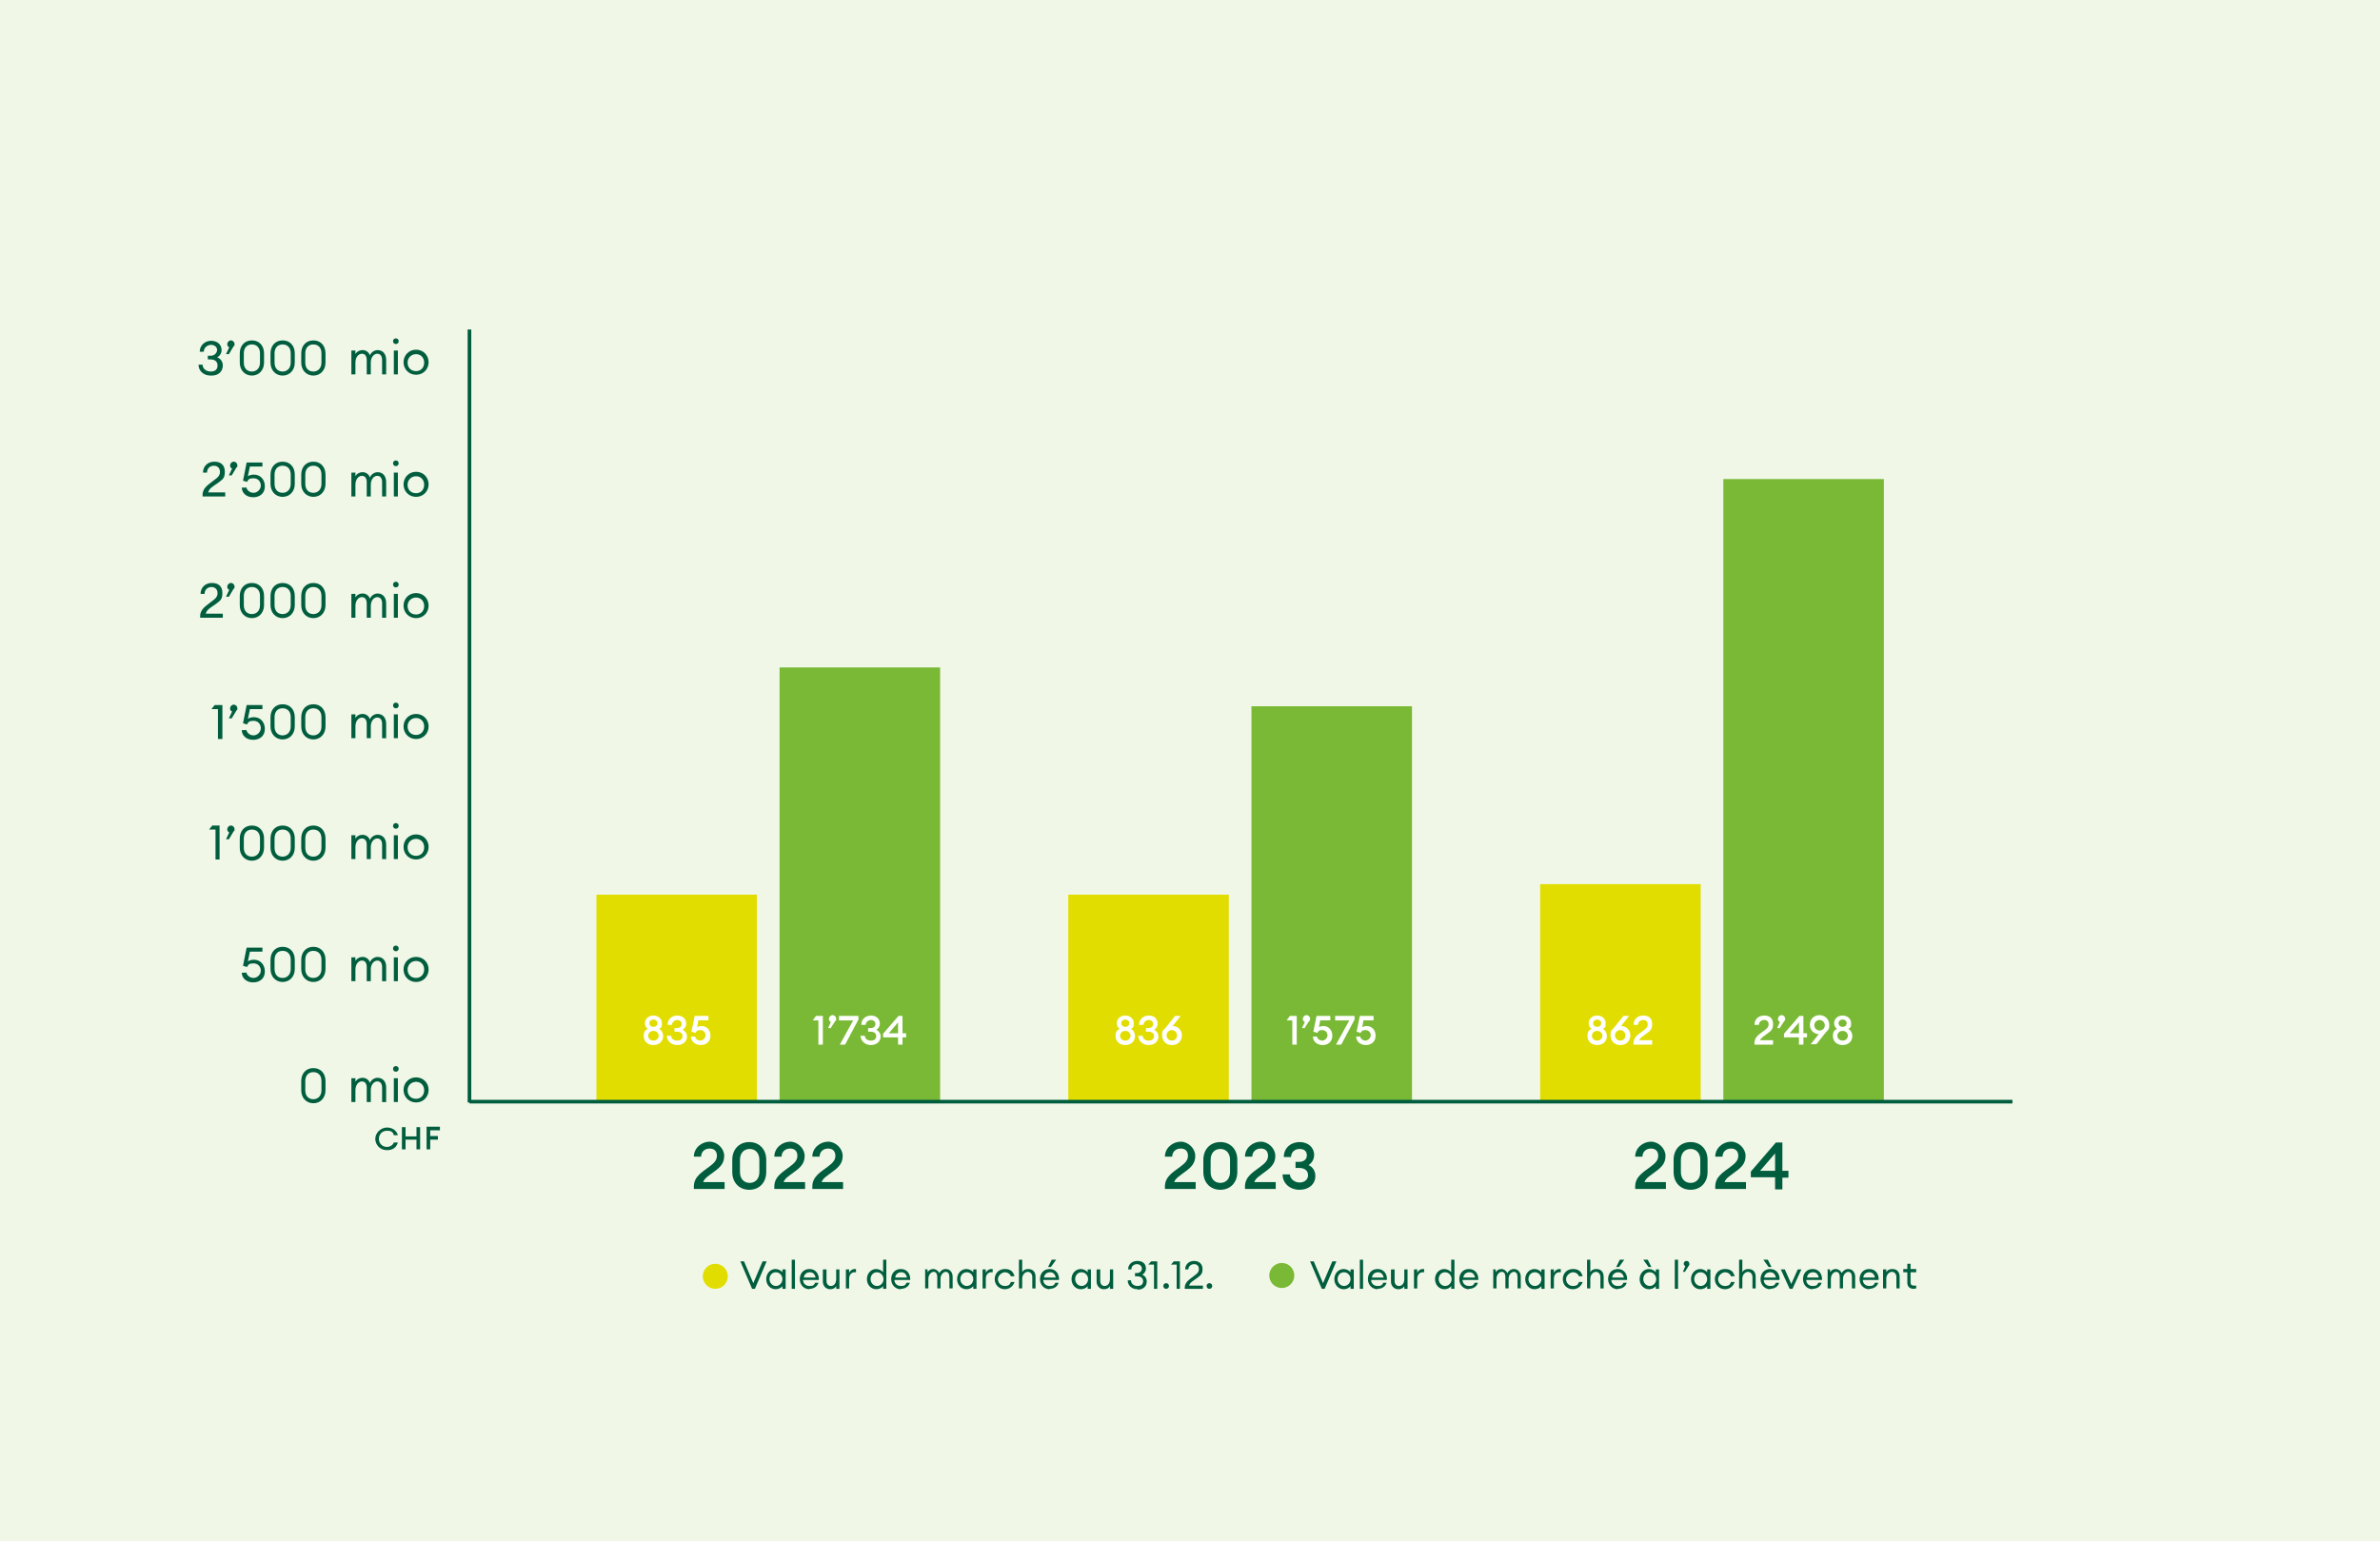 <?xml version="1.0" encoding="UTF-8"?>
<svg xmlns="http://www.w3.org/2000/svg" id="Ebene_1" version="1.1" viewBox="0 0 588.6 381.2">
  <defs>
    <style>
      .st0 {
        fill: #f0f7e7;
      }

      .st1 {
        isolation: isolate;
      }

      .st2 {
        fill: #79b935;
      }

      .st3 {
        fill: none;
        stroke: #005d3e;
        stroke-width: .9px;
      }

      .st4 {
        fill: #fff;
      }

      .st5 {
        fill: #005d3e;
      }

      .st6 {
        fill: #e2dd00;
      }
    </style>
  </defs>
  <g id="BG">
    <rect class="st0" y="0" width="588.6" height="381.2"></rect>
  </g>
  <g>
    <g>
      <path class="st5" d="M208.5,292.4h-5.3c.3-1,1.6-1.7,2.6-2.5,1.7-1.2,2.6-2.2,2.6-4s-1.7-3.5-3.6-3.5-3.9,1.5-3.9,3.7h1.8c0-1.2.9-2,2.1-2s1.8.7,1.8,1.8-.7,1.8-1.9,2.7c-1.7,1.3-3.8,2.4-3.8,4.9v.6h7.6v-1.8h0ZM199.1,292.4h-5.3c.3-1,1.6-1.7,2.6-2.5,1.7-1.2,2.6-2.2,2.6-4s-1.7-3.5-3.6-3.5-3.9,1.5-3.9,3.7h1.8c0-1.2.9-2,2.1-2s1.8.7,1.8,1.8-.7,1.8-1.9,2.7c-1.7,1.3-3.8,2.4-3.8,4.9v.6h7.6v-1.8h0ZM183,289.9v-3c0-1.7,1-2.7,2.4-2.7s2.4,1,2.4,2.7v3c0,1.7-1,2.7-2.4,2.7s-2.4-1-2.4-2.7M189.5,289.9v-3c0-2.6-1.7-4.4-4.2-4.4s-4.2,1.8-4.2,4.4v3c0,2.6,1.7,4.4,4.2,4.4s4.2-1.8,4.2-4.4M179.2,292.4h-5.3c.3-1,1.6-1.7,2.6-2.5,1.7-1.2,2.6-2.2,2.6-4s-1.7-3.5-3.6-3.5-3.9,1.5-3.9,3.7h1.8c0-1.2.9-2,2.1-2s1.8.7,1.8,1.8-.7,1.8-1.9,2.7c-1.7,1.3-3.8,2.4-3.8,4.9v.6h7.6v-1.8h0Z"></path>
      <g>
        <g>
          <rect class="st2" x="192.8" y="165.1" width="39.7" height="107.1"></rect>
          <g class="st1">
            <g class="st1">
              <path class="st4" d="M202.4,252.4h-1.4l.8-1.1h1.7v7.1h-1.1v-6Z"></path>
            </g>
            <g class="st1">
              <path class="st4" d="M205.5,254.3h-.7l.7-1.5c-.3-.1-.5-.4-.5-.8s.4-.9.9-.9.9.4.9.9,0,.4-.2.5l-1.1,1.7Z"></path>
            </g>
            <g class="st1">
              <path class="st4" d="M207.7,258.4l3.3-6h-3.5v-1.1h4.8v.9l-3.3,6.2h-1.2Z"></path>
              <path class="st4" d="M215.4,258.5c-1.4,0-2.5-.9-2.6-2.3h1.1c0,.8.7,1.2,1.5,1.2s1.3-.4,1.3-1.1c0-.7-.5-1.1-1.4-1.1h-.6v-.9h.6c.7,0,1.2-.4,1.2-1,0-.6-.5-1-1.1-1s-1.3.5-1.3,1.2h-1.1c0-1.4,1.1-2.3,2.4-2.3s2.2.8,2.2,2c0,.7-.4,1.3-.9,1.5.6.3,1.1.9,1.1,1.7,0,1.2-1,2.1-2.4,2.1Z"></path>
              <path class="st4" d="M222.1,256.6h-3.7v-.9l3.8-4.4h1v4.3h.9v1h-.9v1.8h-1.1v-1.8ZM222.1,252.9l-2.3,2.7h2.3v-2.7Z"></path>
            </g>
          </g>
        </g>
        <g>
          <rect class="st6" x="147.5" y="221.3" width="39.7" height="51"></rect>
          <g class="st1">
            <g class="st1">
              <path class="st4" d="M161.6,258.5c-1.4,0-2.4-.9-2.4-2.2s.4-1.4,1-1.8c-.4-.3-.7-.8-.7-1.4,0-1.1.9-1.9,2.1-1.9s2.1.8,2.1,1.9-.2,1.1-.7,1.4c.6.3,1,1,1,1.8,0,1.3-1,2.2-2.4,2.2ZM161.6,257.4c.8,0,1.3-.6,1.3-1.2s-.5-1.2-1.3-1.2-1.3.6-1.3,1.2.5,1.2,1.3,1.2ZM161.6,254c.6,0,1-.4,1-.9s-.4-.9-1-.9-1,.4-1,.9.4.9,1,.9Z"></path>
              <path class="st4" d="M167.5,258.5c-1.4,0-2.5-.9-2.6-2.3h1.1c0,.8.7,1.2,1.5,1.2s1.3-.4,1.3-1.1c0-.7-.5-1.1-1.4-1.1h-.6v-.9h.6c.7,0,1.2-.4,1.2-1,0-.6-.5-1-1.1-1s-1.3.5-1.3,1.2h-1.1c0-1.4,1.1-2.3,2.4-2.3s2.2.8,2.2,2c0,.7-.4,1.3-.9,1.5.6.3,1.1.9,1.1,1.7,0,1.2-1,2.1-2.4,2.1Z"></path>
              <path class="st4" d="M171.9,256.4c.1.6.7,1,1.3,1s1.3-.6,1.3-1.3-.5-1.3-1.3-1.3-1,.3-1.2.7l-1-.3.8-3.9h3.4v1.1h-2.5l-.3,1.7c.3-.2.6-.3,1.1-.3,1.3,0,2.2,1,2.2,2.4s-1,2.3-2.4,2.3-2.4-.9-2.4-2.1h1.1Z"></path>
            </g>
          </g>
        </g>
      </g>
    </g>
    <g>
      <path class="st5" d="M325.3,290.9c0-1.3-.7-2.3-1.7-2.7.8-.5,1.4-1.4,1.4-2.5,0-1.9-1.5-3.2-3.6-3.2s-3.9,1.4-3.9,3.7h1.8c0-1.2.9-2,2.1-2s1.8.6,1.8,1.6-.8,1.6-1.9,1.6h-.9v1.5h.9c1.3,0,2.2.6,2.2,1.8,0,1.1-.9,1.8-2.1,1.8s-2.3-.8-2.4-2h-1.8c0,2.3,1.9,3.8,4.2,3.8s3.9-1.4,3.9-3.4M315.5,292.4h-5.3c.3-1,1.6-1.7,2.6-2.5,1.7-1.2,2.6-2.2,2.6-4s-1.7-3.5-3.6-3.5-3.9,1.5-3.9,3.7h1.8c0-1.2.9-2,2.1-2s1.8.7,1.8,1.8-.7,1.8-1.9,2.7c-1.7,1.3-3.8,2.4-3.8,4.9v.6h7.6v-1.8h0ZM299.4,289.9v-3c0-1.7,1-2.7,2.4-2.7s2.4,1,2.4,2.7v3c0,1.7-1,2.7-2.4,2.7s-2.4-1-2.4-2.7M306,289.9v-3c0-2.6-1.7-4.4-4.2-4.4s-4.2,1.8-4.2,4.4v3c0,2.6,1.7,4.4,4.2,4.4s4.2-1.8,4.2-4.4M295.7,292.4h-5.3c.3-1,1.6-1.7,2.6-2.5,1.7-1.2,2.6-2.2,2.6-4s-1.7-3.5-3.6-3.5-3.9,1.5-3.9,3.7h1.8c0-1.2.9-2,2.1-2s1.8.7,1.8,1.8-.7,1.8-1.9,2.7c-1.7,1.3-3.8,2.4-3.8,4.9v.6h7.6v-1.8h0Z"></path>
      <g>
        <g>
          <rect class="st2" x="309.5" y="174.7" width="39.7" height="97.6"></rect>
          <g class="st1">
            <g class="st1">
              <path class="st4" d="M319.6,252.4h-1.4l.8-1.1h1.7v7.1h-1.1v-6Z"></path>
              <path class="st4" d="M322.7,254.3h-.7l.7-1.5c-.3-.1-.5-.4-.5-.8s.4-.9.9-.9.9.4.9.9,0,.4-.2.5l-1.1,1.7Z"></path>
              <path class="st4" d="M325.7,256.4c.1.6.7,1,1.3,1s1.3-.6,1.3-1.3-.5-1.3-1.3-1.3-1,.3-1.2.7l-1-.3.8-3.9h3.4v1.1h-2.5l-.3,1.7c.3-.2.7-.3,1.1-.3,1.3,0,2.2,1,2.2,2.4s-1,2.3-2.4,2.3-2.4-.9-2.4-2.1h1.1Z"></path>
            </g>
            <g class="st1">
              <path class="st4" d="M330.4,258.4l3.3-6h-3.5v-1.1h4.8v.9l-3.3,6.2h-1.2Z"></path>
            </g>
            <g class="st1">
              <path class="st4" d="M336.4,256.4c.1.6.7,1,1.3,1s1.3-.6,1.3-1.3-.5-1.3-1.3-1.3-1,.3-1.2.7l-1-.3.8-3.9h3.4v1.1h-2.5l-.3,1.7c.3-.2.7-.3,1.1-.3,1.3,0,2.2,1,2.2,2.4s-1,2.3-2.4,2.3-2.4-.9-2.4-2.1h1.1Z"></path>
            </g>
          </g>
        </g>
        <g>
          <rect class="st6" x="264.2" y="221.3" width="39.7" height="51"></rect>
          <g class="st1">
            <g class="st1">
              <path class="st4" d="M278.3,258.5c-1.4,0-2.4-.9-2.4-2.2s.4-1.4,1-1.8c-.4-.3-.7-.8-.7-1.4,0-1.1.9-1.9,2.1-1.9s2.1.8,2.1,1.9-.2,1.1-.7,1.4c.6.3,1,1,1,1.8,0,1.3-1,2.2-2.4,2.2ZM278.3,257.4c.8,0,1.3-.6,1.3-1.2s-.5-1.2-1.3-1.2-1.3.6-1.3,1.2.5,1.2,1.3,1.2ZM278.3,254c.6,0,1-.4,1-.9s-.4-.9-1-.9-1,.4-1,.9.4.9,1,.9Z"></path>
              <path class="st4" d="M284.1,258.5c-1.4,0-2.5-.9-2.6-2.3h1.1c0,.8.7,1.2,1.5,1.2s1.3-.4,1.3-1.1c0-.7-.5-1.1-1.4-1.1h-.6v-.9h.6c.7,0,1.2-.4,1.2-1,0-.6-.5-1-1.1-1s-1.3.5-1.3,1.2h-1.1c0-1.4,1.1-2.3,2.4-2.3s2.2.8,2.2,2c0,.7-.4,1.3-.9,1.5.6.3,1.1.9,1.1,1.7,0,1.2-1,2.1-2.4,2.1Z"></path>
              <path class="st4" d="M289.8,258.5c-1.4,0-2.4-1-2.4-2.4s.3-1.2.8-1.8l2.4-3h1.4l-2,2.5h.1c1.1,0,2.2.9,2.2,2.3s-1,2.4-2.4,2.4ZM289.8,257.4c.8,0,1.3-.6,1.3-1.3s-.6-1.3-1.3-1.3-1.3.6-1.3,1.3.6,1.3,1.3,1.3Z"></path>
            </g>
          </g>
        </g>
      </g>
    </g>
    <g>
      <path class="st5" d="M439,289.6h-3.7l3.7-4.3v4.3ZM439,294.2h1.8v-2.9h1.5v-1.7h-1.5v-7h-1.6l-6.2,7.2v1.4h6v2.9h0ZM431.8,292.4h-5.3c.3-1,1.6-1.7,2.6-2.5,1.7-1.2,2.6-2.2,2.6-4s-1.7-3.5-3.6-3.5-3.9,1.5-3.9,3.7h1.8c0-1.2.9-2,2.1-2s1.8.7,1.8,1.8-.7,1.8-1.9,2.7c-1.7,1.3-3.8,2.4-3.8,4.9v.6h7.6v-1.8h0ZM415.7,289.9v-3c0-1.7,1-2.7,2.4-2.7s2.4,1,2.4,2.7v3c0,1.7-1,2.7-2.4,2.7s-2.4-1-2.4-2.7M422.3,289.9v-3c0-2.6-1.7-4.4-4.2-4.4s-4.2,1.8-4.2,4.4v3c0,2.6,1.7,4.4,4.2,4.4s4.2-1.8,4.2-4.4M412,292.4h-5.3c.3-1,1.6-1.7,2.6-2.5,1.7-1.2,2.6-2.2,2.6-4s-1.7-3.5-3.6-3.5-3.9,1.5-3.9,3.7h1.8c0-1.2.9-2,2.1-2s1.8.7,1.8,1.8-.7,1.8-1.9,2.7c-1.7,1.3-3.8,2.4-3.8,4.9v.6h7.6v-1.8h0Z"></path>
      <g>
        <g>
          <rect class="st2" x="426.2" y="118.5" width="39.7" height="153.8"></rect>
          <g class="st1">
            <g class="st1">
              <path class="st4" d="M438.6,258.4h-4.7v-.4c0-1.6,1.3-2.2,2.3-3,.7-.5,1.2-.9,1.2-1.6s-.4-1.1-1.1-1.1-1.3.5-1.3,1.2h-1.1c0-1.4,1-2.3,2.4-2.3s2.2.7,2.2,2.1-.5,1.7-1.6,2.5c-.6.5-1.4.9-1.6,1.5h3.2v1.1Z"></path>
            </g>
            <g class="st1">
              <path class="st4" d="M440.2,254.3h-.7l.7-1.5c-.3-.1-.5-.4-.5-.8s.4-.9.9-.9.9.4.9.9,0,.4-.2.5l-1.1,1.7Z"></path>
            </g>
            <g class="st1">
              <path class="st4" d="M444.9,256.6h-3.7v-.9l3.8-4.4h1v4.3h.9v1h-.9v1.8h-1.1v-1.8ZM444.9,252.9l-2.3,2.7h2.3v-2.7Z"></path>
            </g>
            <g class="st1">
              <path class="st4" d="M449.9,255.8h-.1c-1.1,0-2.2-.9-2.2-2.3s1-2.4,2.4-2.4,2.4,1.1,2.4,2.4-.3,1.2-.8,1.8l-2.4,3h-1.4l2-2.5ZM450,254.9c.8,0,1.3-.6,1.3-1.3s-.6-1.3-1.3-1.3-1.3.6-1.3,1.3.6,1.3,1.3,1.3Z"></path>
              <path class="st4" d="M455.7,258.5c-1.4,0-2.4-.9-2.4-2.2s.4-1.4,1-1.8c-.4-.3-.7-.8-.7-1.4,0-1.1.9-1.9,2.1-1.9s2.1.8,2.1,1.9-.2,1.1-.7,1.4c.6.3,1,1,1,1.8,0,1.3-1,2.2-2.4,2.2ZM455.7,257.4c.8,0,1.3-.6,1.3-1.2s-.5-1.2-1.3-1.2-1.3.6-1.3,1.2.5,1.2,1.3,1.2ZM455.7,254c.6,0,1-.4,1-.9s-.4-.9-1-.9-1,.4-1,.9.4.9,1,.9Z"></path>
            </g>
          </g>
        </g>
        <g>
          <rect class="st6" x="380.9" y="218.7" width="39.7" height="53.6"></rect>
          <g class="st1">
            <g class="st1">
              <path class="st4" d="M395,258.5c-1.4,0-2.4-.9-2.4-2.2s.4-1.4,1-1.8c-.4-.3-.7-.8-.7-1.4,0-1.1.9-1.9,2.1-1.9s2.1.8,2.1,1.9-.2,1.1-.7,1.4c.6.3,1,1,1,1.8,0,1.3-1,2.2-2.4,2.2ZM395,257.4c.8,0,1.3-.6,1.3-1.2s-.5-1.2-1.3-1.2-1.3.6-1.3,1.2.5,1.2,1.3,1.2ZM395,254c.6,0,1-.4,1-.9s-.4-.9-1-.9-1,.4-1,.9.4.9,1,.9Z"></path>
              <path class="st4" d="M400.7,258.5c-1.4,0-2.4-1-2.4-2.4s.3-1.2.8-1.8l2.4-3h1.4l-2,2.5h.1c1.1,0,2.2.9,2.2,2.3s-1,2.4-2.4,2.4ZM400.7,257.4c.8,0,1.3-.6,1.3-1.3s-.6-1.3-1.3-1.3-1.3.6-1.3,1.3.6,1.3,1.3,1.3Z"></path>
              <path class="st4" d="M408.7,258.4h-4.7v-.4c0-1.6,1.3-2.2,2.3-3,.7-.5,1.2-.9,1.2-1.6s-.4-1.1-1.1-1.1-1.3.5-1.3,1.2h-1.1c0-1.4,1-2.3,2.4-2.3s2.2.7,2.2,2.1-.5,1.7-1.6,2.5c-.6.5-1.4.9-1.6,1.5h3.2v1.1Z"></path>
            </g>
          </g>
        </g>
      </g>
    </g>
  </g>
  <path class="st5" d="M105.5,284.3h.9v-2.4h1.9v-.9h-1.9v-1.4h2.4v-.9h-3.3v5.5ZM99.4,284.3h.9v-2.4h2.7v2.4h.9v-5.5h-.9v2.3h-2.7v-2.3h-.9v5.5ZM92.8,281.6c0,1.6,1.2,2.9,2.9,2.9s2.4-.9,2.7-1.9h-1c-.2.6-.9,1.1-1.7,1.1-1.2,0-2-.9-2-2s.8-2,2-2,1.5.4,1.7,1.1h1c-.3-1.1-1.3-1.9-2.7-1.9s-2.9,1.2-2.9,2.9"></path>
  <g>
    <path class="st5" d="M77.5,271.9c1.1,0,2-.8,2-2.2v-2.3c0-1.4-.8-2.2-2-2.2s-2,.8-2,2.2v2.3c0,1.4.8,2.2,2,2.2M77.5,272.9c-1.7,0-3-1.3-3-3.2v-2.3c0-1.9,1.2-3.2,3-3.2s3,1.3,3,3.2v2.3c0,1.9-1.3,3.2-3,3.2"></path>
    <path class="st5" d="M60.9,240.5c.2.8.9,1.4,1.8,1.4s1.8-.8,1.8-1.8-.7-1.8-1.8-1.8-1.3.3-1.6.9l-1-.3.9-4.5h3.9v1h-3.1l-.5,2.4c.3-.2.8-.4,1.5-.4,1.6,0,2.7,1.2,2.7,2.9s-1.2,2.7-2.9,2.7-2.8-1.1-2.8-2.4h1Z"></path>
    <path class="st5" d="M69.9,241.9c1.1,0,2-.8,2-2.2v-2.3c0-1.4-.8-2.2-2-2.2s-2,.8-2,2.2v2.3c0,1.4.8,2.2,2,2.2M69.9,242.9c-1.7,0-3-1.3-3-3.2v-2.3c0-1.9,1.2-3.2,3-3.2s3,1.3,3,3.2v2.3c0,1.9-1.3,3.2-3,3.2"></path>
    <path class="st5" d="M77.5,241.9c1.1,0,2-.8,2-2.2v-2.3c0-1.4-.8-2.2-2-2.2s-2,.8-2,2.2v2.3c0,1.4.8,2.2,2,2.2M77.5,242.9c-1.7,0-3-1.3-3-3.2v-2.3c0-1.9,1.2-3.2,3-3.2s3,1.3,3,3.2v2.3c0,1.9-1.3,3.2-3,3.2"></path>
  </g>
  <polygon class="st5" points="53.3 205.2 51.7 205.2 52.5 204.2 54.3 204.2 54.3 212.6 53.3 212.6 53.3 205.2"></polygon>
  <path class="st5" d="M56.6,207.6h-.7l.8-1.7c-.3-.1-.5-.4-.5-.8s.4-.9.9-.9.9.4.9.9,0,.4-.2.5c0,0-1.2,2-1.2,2Z"></path>
  <path class="st5" d="M62.3,211.9c1.1,0,2-.8,2-2.2v-2.3c0-1.4-.8-2.2-2-2.2s-2,.8-2,2.2v2.3c0,1.4.8,2.2,2,2.2M62.3,212.9c-1.7,0-3-1.3-3-3.2v-2.3c0-1.9,1.2-3.2,3-3.2s3,1.3,3,3.2v2.3c0,1.9-1.3,3.2-3,3.2"></path>
  <path class="st5" d="M69.9,211.9c1.1,0,2-.8,2-2.2v-2.3c0-1.4-.8-2.2-2-2.2s-2,.8-2,2.2v2.3c0,1.4.8,2.2,2,2.2M69.9,212.9c-1.7,0-3-1.3-3-3.2v-2.3c0-1.9,1.2-3.2,3-3.2s3,1.3,3,3.2v2.3c0,1.9-1.3,3.2-3,3.2"></path>
  <path class="st5" d="M77.5,211.9c1.1,0,2-.8,2-2.2v-2.3c0-1.4-.8-2.2-2-2.2s-2,.8-2,2.2v2.3c0,1.4.8,2.2,2,2.2M77.5,212.9c-1.7,0-3-1.3-3-3.2v-2.3c0-1.9,1.2-3.2,3-3.2s3,1.3,3,3.2v2.3c0,1.9-1.3,3.2-3,3.2"></path>
  <polygon class="st5" points="53.9 175.4 52.3 175.4 53.1 174.4 55 174.4 55 182.8 53.9 182.8 53.9 175.4"></polygon>
  <path class="st5" d="M57.3,177.7h-.7l.8-1.7c-.3-.1-.5-.4-.5-.8s.4-.9.9-.9.9.4.9.9,0,.4-.2.5c0,0-1.2,2-1.2,2Z"></path>
  <path class="st5" d="M60.9,180.5c.2.8.9,1.4,1.8,1.4s1.8-.8,1.8-1.8-.7-1.8-1.8-1.8-1.3.3-1.6.9l-1-.3.9-4.5h3.9v1h-3.1l-.5,2.4c.3-.2.8-.4,1.5-.4,1.6,0,2.7,1.2,2.7,2.9s-1.2,2.7-2.9,2.7-2.8-1.1-2.8-2.4h1Z"></path>
  <path class="st5" d="M69.9,181.9c1.1,0,2-.8,2-2.2v-2.3c0-1.4-.8-2.2-2-2.2s-2,.8-2,2.2v2.3c0,1.4.8,2.2,2,2.2M69.9,182.9c-1.7,0-3-1.3-3-3.2v-2.3c0-1.9,1.2-3.2,3-3.2s3,1.3,3,3.2v2.3c0,1.9-1.3,3.2-3,3.2"></path>
  <path class="st5" d="M77.5,181.9c1.1,0,2-.8,2-2.2v-2.3c0-1.4-.8-2.2-2-2.2s-2,.8-2,2.2v2.3c0,1.4.8,2.2,2,2.2M77.5,182.9c-1.7,0-3-1.3-3-3.2v-2.3c0-1.9,1.2-3.2,3-3.2s3,1.3,3,3.2v2.3c0,1.9-1.3,3.2-3,3.2"></path>
  <path class="st5" d="M54.9,152.8h-5.4v-.4c0-1.8,1.6-2.6,2.8-3.6,1-.7,1.5-1.2,1.5-2.1s-.6-1.5-1.5-1.5-1.7.6-1.7,1.7h-1c0-1.6,1.2-2.7,2.8-2.7s2.6.8,2.6,2.5-.6,1.9-1.9,2.9c-1,.7-2,1.2-2.2,2.2h4.2v1Z"></path>
  <path class="st5" d="M56.6,147.6h-.7l.8-1.7c-.3-.1-.5-.4-.5-.8s.4-.9.9-.9.9.4.9.9,0,.4-.2.5c0,0-1.2,2-1.2,2Z"></path>
  <path class="st5" d="M62.3,151.9c1.1,0,2-.8,2-2.2v-2.3c0-1.4-.8-2.2-2-2.2s-2,.8-2,2.2v2.3c0,1.4.8,2.2,2,2.2M62.3,152.9c-1.7,0-3-1.3-3-3.2v-2.3c0-1.9,1.2-3.2,3-3.2s3,1.3,3,3.2v2.3c0,1.9-1.3,3.2-3,3.2"></path>
  <path class="st5" d="M69.9,151.9c1.1,0,2-.8,2-2.2v-2.3c0-1.4-.8-2.2-2-2.2s-2,.8-2,2.2v2.3c0,1.4.8,2.2,2,2.2M69.9,152.9c-1.7,0-3-1.3-3-3.2v-2.3c0-1.9,1.2-3.2,3-3.2s3,1.3,3,3.2v2.3c0,1.9-1.3,3.2-3,3.2"></path>
  <path class="st5" d="M77.5,151.9c1.1,0,2-.8,2-2.2v-2.3c0-1.4-.8-2.2-2-2.2s-2,.8-2,2.2v2.3c0,1.4.8,2.2,2,2.2M77.5,152.9c-1.7,0-3-1.3-3-3.2v-2.3c0-1.9,1.2-3.2,3-3.2s3,1.3,3,3.2v2.3c0,1.9-1.3,3.2-3,3.2"></path>
  <path class="st5" d="M52.1,92.9c-1.7,0-3-1.1-3-2.7h1c0,1,.9,1.7,2,1.7s1.7-.5,1.7-1.5-.7-1.5-1.8-1.5h-.6v-.9h.7c.9,0,1.5-.6,1.6-1.4,0-.8-.7-1.3-1.5-1.3s-1.8.6-1.8,1.7h-1c0-1.6,1.3-2.7,2.8-2.7s2.6.9,2.6,2.3c0,.8-.5,1.5-1.1,1.8.9.3,1.4,1.1,1.4,2,0,1.5-1.1,2.5-2.7,2.5"></path>
  <path class="st5" d="M56.6,87.6h-.7l.8-1.7c-.3-.1-.5-.4-.5-.8s.4-.9.9-.9.9.4.9.9,0,.4-.2.5c0,0-1.2,2-1.2,2Z"></path>
  <path class="st5" d="M62.3,91.9c1.1,0,2-.8,2-2.2v-2.3c0-1.4-.8-2.2-2-2.2s-2,.8-2,2.2v2.3c0,1.4.8,2.2,2,2.2M62.3,92.9c-1.7,0-3-1.3-3-3.2v-2.3c0-1.9,1.2-3.2,3-3.2s3,1.3,3,3.2v2.3c0,1.9-1.3,3.2-3,3.2"></path>
  <path class="st5" d="M69.9,91.9c1.1,0,2-.8,2-2.2v-2.3c0-1.4-.8-2.2-2-2.2s-2,.8-2,2.2v2.3c0,1.4.8,2.2,2,2.2M69.9,92.9c-1.7,0-3-1.3-3-3.2v-2.3c0-1.9,1.2-3.2,3-3.2s3,1.3,3,3.2v2.3c0,1.9-1.3,3.2-3,3.2"></path>
  <path class="st5" d="M77.5,91.9c1.1,0,2-.8,2-2.2v-2.3c0-1.4-.8-2.2-2-2.2s-2,.8-2,2.2v2.3c0,1.4.8,2.2,2,2.2M77.5,92.9c-1.7,0-3-1.3-3-3.2v-2.3c0-1.9,1.2-3.2,3-3.2s3,1.3,3,3.2v2.3c0,1.9-1.3,3.2-3,3.2"></path>
  <path class="st5" d="M55.5,122.8h-5.4v-.4c0-1.8,1.6-2.6,2.8-3.6,1-.7,1.5-1.2,1.5-2.1s-.6-1.5-1.5-1.5-1.7.6-1.7,1.7h-1c0-1.6,1.2-2.7,2.8-2.7s2.6.8,2.6,2.5-.6,1.9-1.9,2.9c-1,.7-2,1.2-2.2,2.2h4.2v1Z"></path>
  <path class="st5" d="M57.3,117.6h-.7l.8-1.7c-.3-.1-.5-.4-.5-.8s.4-.9.9-.9.9.4.9.9,0,.4-.2.5c0,0-1.2,2-1.2,2Z"></path>
  <path class="st5" d="M60.9,120.5c.2.8.9,1.4,1.8,1.4s1.8-.8,1.8-1.8-.7-1.8-1.8-1.8-1.3.3-1.6.9l-1-.3.9-4.5h3.9v1h-3.1l-.5,2.4c.3-.2.8-.4,1.5-.4,1.6,0,2.7,1.2,2.7,2.9s-1.2,2.7-2.9,2.7-2.8-1.1-2.8-2.4c0,0,1,0,1,0Z"></path>
  <path class="st5" d="M69.9,121.9c1.1,0,2-.8,2-2.2v-2.3c0-1.4-.8-2.2-2-2.2s-2,.8-2,2.2v2.3c0,1.4.8,2.2,2,2.2M69.9,122.9c-1.7,0-3-1.3-3-3.2v-2.3c0-1.9,1.2-3.2,3-3.2s3,1.3,3,3.2v2.3c0,1.9-1.3,3.2-3,3.2"></path>
  <path class="st5" d="M77.5,121.9c1.1,0,2-.8,2-2.2v-2.3c0-1.4-.8-2.2-2-2.2s-2,.8-2,2.2v2.3c0,1.4.8,2.2,2,2.2M77.5,122.9c-1.7,0-3-1.3-3-3.2v-2.3c0-1.9,1.2-3.2,3-3.2s3,1.3,3,3.2v2.3c0,1.9-1.3,3.2-3,3.2"></path>
  <path class="st3" d="M116.1,272.7V81.5M116.1,272.5h381.6"></path>
  <path class="st6" d="M176.9,318.8c1.7,0,3.1-1.4,3.1-3.1s-1.4-3.1-3.1-3.1-3.1,1.4-3.1,3.1,1.4,3.1,3.1,3.1"></path>
  <path class="st2" d="M317,318.6c1.7,0,3.1-1.4,3.1-3.1s-1.4-3.1-3.1-3.1-3.1,1.4-3.1,3.1,1.4,3.1,3.1,3.1"></path>
  <g class="st1">
    <g class="st1">
      <path class="st5" d="M183,312h1l2.3,5.4,2.3-5.4h1l-2.9,6.8h-.7l-2.9-6.8Z"></path>
    </g>
    <g class="st1">
      <path class="st5" d="M191.8,313.9c.7,0,1.4.4,1.7.8v-.7h.8v4.8h-.8v-.7c-.3.5-1,.8-1.7.8-1.3,0-2.3-1.1-2.3-2.5s1-2.5,2.3-2.5ZM191.9,314.7c-1,0-1.6.8-1.6,1.7s.7,1.7,1.6,1.7,1.6-.8,1.6-1.7-.7-1.7-1.6-1.7Z"></path>
      <path class="st5" d="M195.8,311.6h.8v7.2h-.8v-7.2Z"></path>
      <path class="st5" d="M200.2,318.9c-1.4,0-2.4-1.1-2.4-2.5s.9-2.5,2.4-2.5,2.4,1.2,2.3,2.7h-3.9c0,.9.7,1.5,1.6,1.5s1.1-.2,1.4-.8h.8c-.2.8-1,1.5-2.2,1.5ZM198.7,316h3c-.2-.9-.7-1.3-1.4-1.3s-1.4.4-1.5,1.3Z"></path>
      <path class="st5" d="M203.6,314h.8v2.8c0,.8.4,1.3,1.1,1.3s1.3-.6,1.3-1.7v-2.4h.8v4.8h-.8v-.7c-.3.6-.9.8-1.5.8-1,0-1.8-.8-1.8-1.9v-2.9Z"></path>
    </g>
    <g class="st1">
      <path class="st5" d="M209.2,314h.8v.9c.2-.6.8-1,1.3-1s.2,0,.4,0v.8c-.2,0-.3,0-.4,0-.6,0-1.3.5-1.3,1.6v2.4h-.8v-4.8Z"></path>
    </g>
    <g class="st1">
      <path class="st5" d="M216.7,313.9c.7,0,1.4.4,1.7.8v-3.1h.8v7.2h-.8v-.7c-.3.5-1,.8-1.7.8-1.3,0-2.3-1.1-2.3-2.5s1-2.5,2.3-2.5ZM216.9,314.7c-1,0-1.6.8-1.6,1.7s.7,1.7,1.6,1.7,1.6-.8,1.6-1.7-.7-1.7-1.6-1.7Z"></path>
      <path class="st5" d="M222.8,318.9c-1.4,0-2.4-1.1-2.4-2.5s.9-2.5,2.4-2.5,2.4,1.2,2.3,2.7h-3.9c0,.9.7,1.5,1.6,1.5s1.1-.2,1.4-.8h.8c-.2.8-1,1.5-2.2,1.5ZM221.3,316h3c-.2-.9-.7-1.3-1.4-1.3s-1.4.4-1.5,1.3Z"></path>
      <path class="st5" d="M228.6,314h.8v.7c.3-.5.8-.8,1.4-.8s1.2.4,1.5,1c.3-.6.9-1,1.6-1,1,0,1.7.8,1.7,1.9v2.9h-.8v-2.8c0-.8-.3-1.3-.9-1.3s-1.3.7-1.3,1.7v2.4h-.8v-2.8c0-.8-.3-1.3-.9-1.3s-1.3.7-1.3,1.7v2.4h-.8v-4.8Z"></path>
      <path class="st5" d="M239,313.9c.7,0,1.4.4,1.7.8v-.7h.8v4.8h-.8v-.7c-.3.5-1,.8-1.7.8-1.3,0-2.3-1.1-2.3-2.5s1-2.5,2.3-2.5ZM239.1,314.7c-1,0-1.6.8-1.6,1.7s.7,1.7,1.6,1.7,1.6-.8,1.6-1.7-.7-1.7-1.6-1.7Z"></path>
    </g>
    <g class="st1">
      <path class="st5" d="M243,314h.8v.9c.2-.6.8-1,1.3-1s.2,0,.4,0v.8c-.2,0-.3,0-.4,0-.6,0-1.3.5-1.3,1.6v2.4h-.8v-4.8Z"></path>
    </g>
    <g class="st1">
      <path class="st5" d="M248.5,318.9c-1.4,0-2.5-1.1-2.5-2.5s1-2.5,2.5-2.5,2.1.7,2.4,1.8h-.9c-.2-.6-.8-1-1.5-1s-1.7.8-1.7,1.7.7,1.7,1.7,1.7,1.3-.4,1.5-1h.9c-.3,1-1.2,1.8-2.4,1.8Z"></path>
      <path class="st5" d="M252,311.6h.8v3.1c.3-.6.9-.8,1.5-.8,1.1,0,1.8.7,1.8,1.9v2.9h-.8v-2.8c0-.8-.5-1.3-1.1-1.3s-1.4.6-1.4,1.7v2.4h-.8v-7.2Z"></path>
      <path class="st5" d="M259.6,318.9c-1.4,0-2.4-1.1-2.4-2.5s.9-2.5,2.4-2.5,2.4,1.2,2.3,2.7h-3.9c0,.9.7,1.5,1.6,1.5s1.1-.2,1.4-.8h.8c-.2.8-1,1.5-2.2,1.5ZM258.1,316h3c-.2-.9-.7-1.3-1.4-1.3s-1.4.4-1.5,1.3ZM260.2,311.6h1l-1.3,1.8h-.7l.9-1.8Z"></path>
      <path class="st5" d="M267.3,313.9c.7,0,1.4.4,1.7.8v-.7h.8v4.8h-.8v-.7c-.3.5-1,.8-1.7.8-1.3,0-2.3-1.1-2.3-2.5s1-2.5,2.3-2.5ZM267.5,314.7c-1,0-1.6.8-1.6,1.7s.7,1.7,1.6,1.7,1.6-.8,1.6-1.7-.7-1.7-1.6-1.7Z"></path>
      <path class="st5" d="M271.3,314h.8v2.8c0,.8.4,1.3,1.1,1.3s1.3-.6,1.3-1.7v-2.4h.8v4.8h-.8v-.7c-.3.6-.9.8-1.5.8-1,0-1.8-.8-1.8-1.9v-2.9Z"></path>
      <path class="st5" d="M281.3,318.9c-1.4,0-2.4-.9-2.4-2.2h.8c0,.8.7,1.4,1.6,1.4s1.4-.4,1.4-1.2-.6-1.2-1.5-1.2h-.5v-.8h.5c.7,0,1.2-.5,1.2-1.1,0-.6-.5-1.1-1.2-1.1s-1.4.4-1.4,1.3h-.8c0-1.3,1-2.1,2.3-2.1s2.1.7,2.1,1.9c0,.7-.4,1.2-.9,1.5.7.3,1.1.9,1.1,1.7,0,1.2-.9,2-2.2,2Z"></path>
    </g>
    <g class="st1">
      <path class="st5" d="M285.3,312.8h-1.3l.7-.8h1.5v6.8h-.8v-6Z"></path>
    </g>
    <g class="st1">
      <path class="st5" d="M288.4,318.8c-.4,0-.7-.3-.7-.7s.3-.7.7-.7.7.3.7.7-.3.7-.7.7Z"></path>
    </g>
    <g class="st1">
      <path class="st5" d="M290.9,312.8h-1.3l.7-.8h1.5v6.8h-.8v-6Z"></path>
      <path class="st5" d="M297.4,318.8h-4.4v-.3c0-1.4,1.3-2.1,2.3-2.9.8-.6,1.2-.9,1.2-1.7s-.5-1.2-1.2-1.2-1.4.5-1.4,1.3h-.8c0-1.3,1-2.1,2.2-2.1s2.1.7,2.1,2-.5,1.6-1.6,2.4c-.8.6-1.6,1-1.7,1.7h3.4v.8Z"></path>
      <path class="st5" d="M299.1,318.8c-.4,0-.7-.3-.7-.7s.3-.7.7-.7.7.3.7.7-.3.7-.7.7Z"></path>
    </g>
  </g>
  <g class="st1">
    <g class="st1">
      <path class="st5" d="M323.9,312h1l2.3,5.4,2.3-5.4h1l-2.9,6.8h-.7l-2.9-6.8Z"></path>
    </g>
    <g class="st1">
      <path class="st5" d="M332.3,313.9c.7,0,1.4.4,1.7.8v-.7h.8v4.8h-.8v-.7c-.3.5-1,.8-1.7.8-1.3,0-2.3-1.1-2.3-2.5s1-2.5,2.3-2.5ZM332.4,314.7c-1,0-1.6.8-1.6,1.7s.7,1.7,1.6,1.7,1.6-.8,1.6-1.7-.7-1.7-1.6-1.7Z"></path>
      <path class="st5" d="M336.3,311.6h.8v7.2h-.8v-7.2Z"></path>
      <path class="st5" d="M340.7,318.9c-1.4,0-2.4-1.1-2.4-2.5s.9-2.5,2.4-2.5,2.4,1.2,2.3,2.7h-3.9c0,.9.7,1.5,1.6,1.5s1.1-.2,1.4-.8h.8c-.2.8-1,1.5-2.2,1.5ZM339.2,316h3c-.2-.9-.7-1.3-1.4-1.3s-1.4.4-1.5,1.3Z"></path>
      <path class="st5" d="M344.1,314h.8v2.8c0,.8.4,1.3,1.1,1.3s1.3-.6,1.3-1.7v-2.4h.8v4.8h-.8v-.7c-.3.6-.9.8-1.5.8-1,0-1.8-.8-1.8-1.9v-2.9Z"></path>
    </g>
    <g class="st1">
      <path class="st5" d="M349.7,314h.8v.9c.2-.6.8-1,1.3-1s.2,0,.4,0v.8c-.2,0-.3,0-.4,0-.6,0-1.3.5-1.3,1.6v2.4h-.8v-4.8Z"></path>
    </g>
    <g class="st1">
      <path class="st5" d="M357.2,313.9c.7,0,1.4.4,1.7.8v-3.1h.8v7.2h-.8v-.7c-.3.5-1,.8-1.7.8-1.3,0-2.3-1.1-2.3-2.5s1-2.5,2.3-2.5ZM357.4,314.7c-1,0-1.6.8-1.6,1.7s.7,1.7,1.6,1.7,1.6-.8,1.6-1.7-.7-1.7-1.6-1.7Z"></path>
      <path class="st5" d="M363.3,318.9c-1.4,0-2.4-1.1-2.4-2.5s.9-2.5,2.4-2.5,2.4,1.2,2.3,2.7h-3.9c0,.9.7,1.5,1.6,1.5s1.1-.2,1.4-.8h.8c-.2.8-1,1.5-2.2,1.5ZM361.8,316h3c-.2-.9-.7-1.3-1.4-1.3s-1.4.4-1.5,1.3Z"></path>
      <path class="st5" d="M369.1,314h.8v.7c.3-.5.8-.8,1.4-.8s1.2.4,1.5,1c.3-.6.9-1,1.6-1,1,0,1.7.8,1.7,1.9v2.9h-.8v-2.8c0-.8-.3-1.3-.9-1.3s-1.3.7-1.3,1.7v2.4h-.8v-2.8c0-.8-.3-1.3-.9-1.3s-1.3.7-1.3,1.7v2.4h-.8v-4.8Z"></path>
      <path class="st5" d="M379.5,313.9c.7,0,1.4.4,1.7.8v-.7h.8v4.8h-.8v-.7c-.3.5-1,.8-1.7.8-1.3,0-2.3-1.1-2.3-2.5s1-2.5,2.3-2.5ZM379.6,314.7c-1,0-1.6.8-1.6,1.7s.7,1.7,1.6,1.7,1.6-.8,1.6-1.7-.7-1.7-1.6-1.7Z"></path>
    </g>
    <g class="st1">
      <path class="st5" d="M383.5,314h.8v.9c.2-.6.8-1,1.3-1s.2,0,.4,0v.8c-.2,0-.3,0-.4,0-.6,0-1.3.5-1.3,1.6v2.4h-.8v-4.8Z"></path>
    </g>
    <g class="st1">
      <path class="st5" d="M389,318.9c-1.5,0-2.5-1.1-2.5-2.5s1-2.5,2.5-2.5,2.1.7,2.4,1.8h-.9c-.2-.6-.8-1-1.5-1s-1.7.8-1.7,1.7.7,1.7,1.7,1.7,1.3-.4,1.5-1h.9c-.3,1-1.2,1.8-2.4,1.8Z"></path>
      <path class="st5" d="M392.5,311.6h.8v3.1c.3-.6.9-.8,1.5-.8,1.1,0,1.8.7,1.8,1.9v2.9h-.8v-2.8c0-.8-.5-1.3-1.1-1.3s-1.4.6-1.4,1.7v2.4h-.8v-7.2Z"></path>
      <path class="st5" d="M400.1,318.9c-1.4,0-2.4-1.1-2.4-2.5s.9-2.5,2.4-2.5,2.4,1.2,2.3,2.7h-3.9c0,.9.7,1.5,1.6,1.5s1.1-.2,1.4-.8h.8c-.2.8-1,1.5-2.2,1.5ZM398.6,316h3c-.2-.9-.7-1.3-1.4-1.3s-1.4.4-1.5,1.3ZM400.7,311.6h1l-1.3,1.8h-.7l.9-1.8Z"></path>
      <path class="st5" d="M407.8,313.9c.7,0,1.4.4,1.7.8v-.7h.8v4.8h-.8v-.7c-.3.5-1,.8-1.7.8-1.3,0-2.3-1.1-2.3-2.5s1-2.5,2.3-2.5ZM408,314.7c-1,0-1.6.8-1.6,1.7s.7,1.7,1.6,1.7,1.6-.8,1.6-1.7-.7-1.7-1.6-1.7ZM406.5,311.6h1l.9,1.8h-.7l-1.3-1.8Z"></path>
      <path class="st5" d="M414.2,311.6h.8v7.2h-.8v-7.2Z"></path>
    </g>
    <g class="st1">
      <path class="st5" d="M416.8,314.6h-.6l.6-1.4c-.2-.1-.4-.4-.4-.6,0-.4.3-.7.7-.7s.7.3.7.7,0,.3-.1.4l-1,1.6Z"></path>
    </g>
    <g class="st1">
      <path class="st5" d="M420.5,313.9c.7,0,1.4.4,1.7.8v-.7h.8v4.8h-.8v-.7c-.3.5-1,.8-1.7.8-1.3,0-2.3-1.1-2.3-2.5s1-2.5,2.3-2.5ZM420.6,314.7c-1,0-1.6.8-1.6,1.7s.7,1.7,1.6,1.7,1.6-.8,1.6-1.7-.7-1.7-1.6-1.7Z"></path>
      <path class="st5" d="M426.6,318.9c-1.4,0-2.5-1.1-2.5-2.5s1-2.5,2.5-2.5,2.1.7,2.4,1.8h-.9c-.2-.6-.8-1-1.5-1s-1.7.8-1.7,1.7.7,1.7,1.7,1.7,1.3-.4,1.5-1h.9c-.3,1-1.2,1.8-2.4,1.8Z"></path>
      <path class="st5" d="M430.1,311.6h.8v3.1c.3-.6.9-.8,1.5-.8,1.1,0,1.8.7,1.8,1.9v2.9h-.8v-2.8c0-.8-.5-1.3-1.1-1.3s-1.4.6-1.4,1.7v2.4h-.8v-7.2Z"></path>
    </g>
    <g class="st1">
      <path class="st5" d="M437.8,318.9c-1.4,0-2.4-1.1-2.4-2.5s.9-2.5,2.4-2.5,2.4,1.2,2.3,2.7h-3.9c0,.9.7,1.5,1.6,1.5s1.1-.2,1.4-.8h.8c-.2.8-1,1.5-2.2,1.5ZM436.2,311.6h1l.9,1.8h-.7l-1.3-1.8ZM436.2,316h3c-.2-.9-.7-1.3-1.4-1.3s-1.4.4-1.5,1.3Z"></path>
    </g>
    <g class="st1">
      <path class="st5" d="M440.5,314h.9l1.6,3.6,1.6-3.6h.9l-2.2,4.8h-.7l-2.2-4.8Z"></path>
    </g>
    <g class="st1">
      <path class="st5" d="M448.3,318.9c-1.4,0-2.4-1.1-2.4-2.5s.9-2.5,2.4-2.5,2.4,1.2,2.3,2.7h-3.9c0,.9.7,1.5,1.6,1.5s1.1-.2,1.4-.8h.8c-.2.8-1,1.5-2.2,1.5ZM446.8,316h3c-.2-.9-.7-1.3-1.4-1.3s-1.4.4-1.5,1.3Z"></path>
      <path class="st5" d="M451.8,314h.8v.7c.3-.5.8-.8,1.4-.8s1.2.4,1.5,1c.3-.6.9-1,1.6-1,1,0,1.7.8,1.7,1.9v2.9h-.8v-2.8c0-.8-.3-1.3-.9-1.3s-1.3.7-1.3,1.7v2.4h-.8v-2.8c0-.8-.3-1.3-.9-1.3s-1.3.7-1.3,1.7v2.4h-.8v-4.8Z"></path>
      <path class="st5" d="M462.3,318.9c-1.4,0-2.4-1.1-2.4-2.5s.9-2.5,2.4-2.5,2.4,1.2,2.3,2.7h-3.9c0,.9.7,1.5,1.6,1.5s1.1-.2,1.4-.8h.8c-.2.8-1,1.5-2.2,1.5ZM460.7,316h3c-.2-.9-.7-1.3-1.4-1.3s-1.4.4-1.5,1.3Z"></path>
    </g>
    <g class="st1">
      <path class="st5" d="M465.7,314h.8v.7c.3-.6.9-.8,1.5-.8,1.1,0,1.8.7,1.8,1.9v2.9h-.8v-2.8c0-.8-.5-1.3-1.1-1.3s-1.4.6-1.4,1.7v2.4h-.8v-4.8Z"></path>
    </g>
    <g class="st1">
      <path class="st5" d="M473.2,318.8c-.8,0-1.5-.5-1.5-1.5v-2.6h-1v-.8h1v-1.3h.8v1.3h1.4v.8h-1.4v2.5c0,.6.3.8.8.8s.4,0,.6,0v.7c-.2,0-.4.1-.7.1Z"></path>
    </g>
  </g>
  <g>
    <path class="st5" d="M86.9,86.7h1v.9c.3-.6,1-1,1.8-1s1.5.5,1.8,1.3c.3-.8,1.1-1.3,1.9-1.3,1.3,0,2.1,1,2.1,2.4v3.6h-1v-3.5c0-1-.4-1.6-1.2-1.6s-1.6.8-1.6,2.2v2.9h-1v-3.5c0-1-.4-1.6-1.2-1.6s-1.6.8-1.6,2.2v2.9h-1v-5.9h0Z"></path>
    <path class="st5" d="M97.9,85.1c-.4,0-.7-.3-.7-.7s.3-.7.7-.7.7.3.7.7-.3.7-.7.7ZM97.4,86.7h1v5.9h-1v-5.9Z"></path>
    <path class="st5" d="M102.9,92.7c-1.8,0-3.1-1.4-3.1-3.1s1.3-3.1,3.1-3.1,3.1,1.4,3.1,3.1-1.3,3.1-3.1,3.1ZM102.9,91.8c1.2,0,2-.9,2-2.1s-.8-2.1-2-2.1-2.1.9-2.1,2.1.8,2.1,2.1,2.1Z"></path>
  </g>
  <g>
    <path class="st5" d="M86.9,116.9h1v.9c.3-.6,1-1,1.8-1s1.5.5,1.8,1.3c.3-.8,1.1-1.3,1.9-1.3,1.3,0,2.1,1,2.1,2.4v3.6h-1v-3.5c0-1-.4-1.6-1.2-1.6s-1.6.8-1.6,2.2v2.9h-1v-3.5c0-1-.4-1.6-1.2-1.6s-1.6.8-1.6,2.2v2.9h-1v-5.9h0Z"></path>
    <path class="st5" d="M97.9,115.3c-.4,0-.7-.3-.7-.7s.3-.7.7-.7.7.3.7.7-.3.7-.7.7ZM97.4,116.9h1v5.9h-1v-5.9Z"></path>
    <path class="st5" d="M102.9,122.9c-1.8,0-3.1-1.4-3.1-3.1s1.3-3.1,3.1-3.1,3.1,1.4,3.1,3.1-1.3,3.1-3.1,3.1ZM102.9,122c1.2,0,2-.9,2-2.1s-.8-2.1-2-2.1-2.1.9-2.1,2.1.8,2.1,2.1,2.1Z"></path>
  </g>
  <g>
    <path class="st5" d="M86.9,146.9h1v.9c.3-.6,1-1,1.8-1s1.5.5,1.8,1.3c.3-.8,1.1-1.3,1.9-1.3,1.3,0,2.1,1,2.1,2.4v3.6h-1v-3.5c0-1-.4-1.6-1.2-1.6s-1.6.8-1.6,2.2v2.9h-1v-3.5c0-1-.4-1.6-1.2-1.6s-1.6.8-1.6,2.2v2.9h-1v-5.9h0Z"></path>
    <path class="st5" d="M97.9,145.3c-.4,0-.7-.3-.7-.7s.3-.7.7-.7.7.3.7.7-.3.7-.7.7ZM97.4,146.9h1v5.9h-1v-5.9Z"></path>
    <path class="st5" d="M102.9,152.9c-1.8,0-3.1-1.4-3.1-3.1s1.3-3.1,3.1-3.1,3.1,1.4,3.1,3.1-1.3,3.1-3.1,3.1ZM102.9,152c1.2,0,2-.9,2-2.1s-.8-2.1-2-2.1-2.1.9-2.1,2.1.8,2.1,2.1,2.1Z"></path>
  </g>
  <g>
    <path class="st5" d="M86.9,176.7h1v.9c.3-.6,1-1,1.8-1s1.5.5,1.8,1.3c.3-.8,1.1-1.3,1.9-1.3,1.3,0,2.1,1,2.1,2.4v3.6h-1v-3.5c0-1-.4-1.6-1.2-1.6s-1.6.8-1.6,2.2v2.9h-1v-3.5c0-1-.4-1.6-1.2-1.6s-1.6.8-1.6,2.2v2.9h-1v-5.9h0Z"></path>
    <path class="st5" d="M97.9,175.2c-.4,0-.7-.3-.7-.7s.3-.7.7-.7.7.3.7.7-.3.7-.7.7ZM97.4,176.7h1v5.9h-1v-5.9Z"></path>
    <path class="st5" d="M102.9,182.8c-1.8,0-3.1-1.4-3.1-3.1s1.3-3.1,3.1-3.1,3.1,1.4,3.1,3.1-1.3,3.1-3.1,3.1ZM102.9,181.8c1.2,0,2-.9,2-2.1s-.8-2.1-2-2.1-2.1.9-2.1,2.1.8,2.1,2.1,2.1Z"></path>
  </g>
  <g>
    <path class="st5" d="M86.9,206.6h1v.9c.3-.6,1-1,1.8-1s1.5.5,1.8,1.3c.3-.8,1.1-1.3,1.9-1.3,1.3,0,2.1,1,2.1,2.4v3.6h-1v-3.5c0-1-.4-1.6-1.2-1.6s-1.6.8-1.6,2.2v2.9h-1v-3.5c0-1-.4-1.6-1.2-1.6s-1.6.8-1.6,2.2v2.9h-1v-5.9h0Z"></path>
    <path class="st5" d="M97.9,205c-.4,0-.7-.3-.7-.7s.3-.7.7-.7.7.3.7.7-.3.7-.7.7ZM97.4,206.6h1v5.9h-1v-5.9Z"></path>
    <path class="st5" d="M102.9,212.6c-1.8,0-3.1-1.4-3.1-3.1s1.3-3.1,3.1-3.1,3.1,1.4,3.1,3.1-1.3,3.1-3.1,3.1ZM102.9,211.7c1.2,0,2-.9,2-2.1s-.8-2.1-2-2.1-2.1.9-2.1,2.1.8,2.1,2.1,2.1Z"></path>
  </g>
  <g>
    <path class="st5" d="M86.9,236.8h1v.9c.3-.6,1-1,1.8-1s1.5.5,1.8,1.3c.3-.8,1.1-1.3,1.9-1.3,1.3,0,2.1,1,2.1,2.4v3.6h-1v-3.5c0-1-.4-1.6-1.2-1.6s-1.6.8-1.6,2.2v2.9h-1v-3.5c0-1-.4-1.6-1.2-1.6s-1.6.8-1.6,2.2v2.9h-1v-5.9h0Z"></path>
    <path class="st5" d="M97.9,235.3c-.4,0-.7-.3-.7-.7s.3-.7.7-.7.7.3.7.7-.3.7-.7.7ZM97.4,236.8h1v5.9h-1v-5.9Z"></path>
    <path class="st5" d="M102.9,242.9c-1.8,0-3.1-1.4-3.1-3.1s1.3-3.1,3.1-3.1,3.1,1.4,3.1,3.1-1.3,3.1-3.1,3.1ZM102.9,241.9c1.2,0,2-.9,2-2.1s-.8-2.1-2-2.1-2.1.9-2.1,2.1.8,2.1,2.1,2.1Z"></path>
  </g>
  <g>
    <path class="st5" d="M86.9,266.7h1v.9c.3-.6,1-1,1.8-1s1.5.5,1.8,1.3c.3-.8,1.1-1.3,1.9-1.3,1.3,0,2.1,1,2.1,2.4v3.6h-1v-3.5c0-1-.4-1.6-1.2-1.6s-1.6.8-1.6,2.2v2.9h-1v-3.5c0-1-.4-1.6-1.2-1.6s-1.6.8-1.6,2.2v2.9h-1v-5.9h0Z"></path>
    <path class="st5" d="M97.9,265.1c-.4,0-.7-.3-.7-.7s.3-.7.7-.7.7.3.7.7-.3.7-.7.7ZM97.4,266.7h1v5.9h-1v-5.9Z"></path>
    <path class="st5" d="M102.9,272.7c-1.8,0-3.1-1.4-3.1-3.1s1.3-3.1,3.1-3.1,3.1,1.4,3.1,3.1-1.3,3.1-3.1,3.1ZM102.9,271.8c1.2,0,2-.9,2-2.1s-.8-2.1-2-2.1-2.1.9-2.1,2.1.8,2.1,2.1,2.1Z"></path>
  </g>
</svg>
